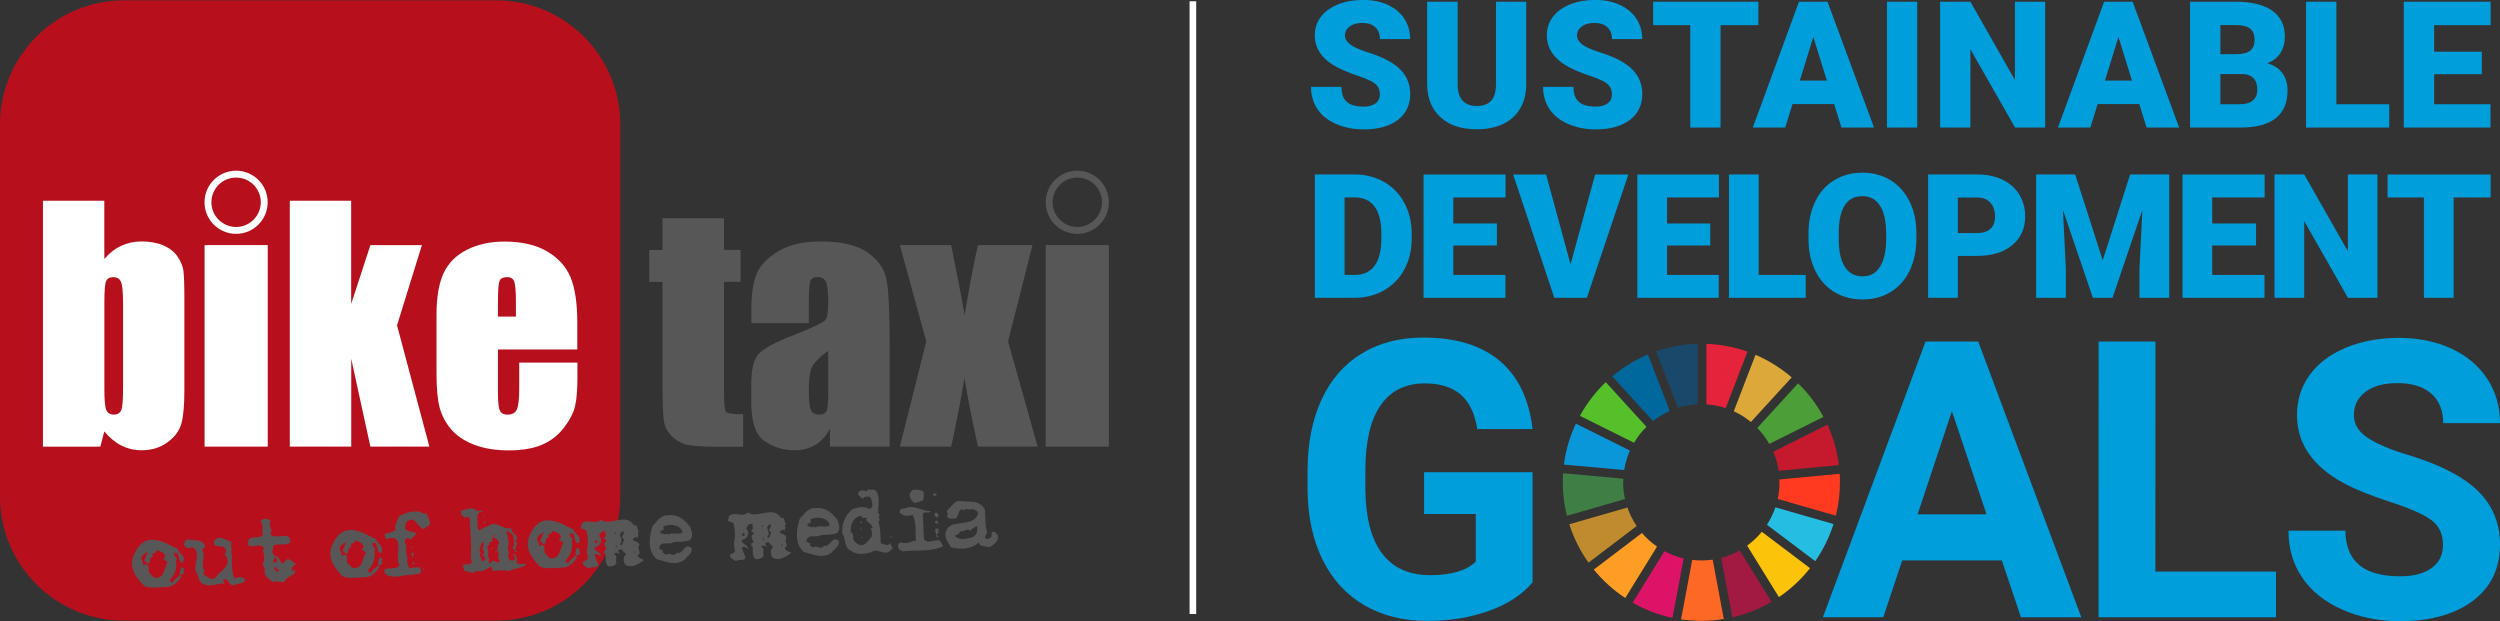 <?xml version="1.0" encoding="UTF-8"?><svg id="Ebene_2" xmlns="http://www.w3.org/2000/svg" viewBox="0 0 378.45 94.02"><rect x="0" y="0" width="378.45" height="94.02" fill="#333333" stroke="none"/><defs><style>.cls-1{fill:#fff;}.cls-2{fill:#56c02b;}.cls-3{fill:#0a97d9;}.cls-4{fill:#575757;}.cls-5{fill:#4c9f38;}.cls-6{fill:#a21942;}.cls-7{fill:none;stroke:#fff;stroke-miterlimit:10;}.cls-8{fill:#26bde2;}.cls-9{fill:#ff3a21;}.cls-10{fill:#3f7e44;}.cls-11{fill:#dd1367;}.cls-12{fill:#b80f1d;}.cls-13{fill:#bf8b2e;}.cls-14{fill:#009edb;}.cls-15{fill:#dda83a;}.cls-16{fill:#fcc30b;}.cls-17{fill:#00689d;}.cls-18{fill:#c5192d;}.cls-19{fill:#19486a;}.cls-20{fill:#fd6925;}.cls-21{fill:#fd9d24;}.cls-22{fill:#e5243b;}</style></defs><g id="Ebene_1-2"><path class="cls-14" d="m232,88.15c-1.55,1.85-3.74,3.29-6.57,4.31-2.83,1.02-5.96,1.53-9.4,1.53-3.61,0-6.78-.79-9.5-2.37-2.72-1.58-4.82-3.87-6.31-6.87-1.48-3-2.24-6.52-2.28-10.58v-2.84c0-4.17.7-7.77,2.11-10.82,1.4-3.05,3.43-5.38,6.08-6.99,2.65-1.61,5.75-2.42,9.3-2.42,4.95,0,8.82,1.18,11.61,3.54,2.79,2.36,4.44,5.8,4.96,10.31h-8.37c-.38-2.39-1.23-4.14-2.54-5.25-1.31-1.11-3.11-1.66-5.4-1.66-2.92,0-5.15,1.1-6.68,3.29-1.53,2.2-2.3,5.46-2.32,9.8v2.67c0,4.38.83,7.68,2.49,9.92,1.66,2.24,4.1,3.35,7.31,3.35,3.23,0,5.53-.69,6.91-2.06v-7.2s-7.82,0-7.82,0v-6.33s16.42,0,16.42,0v16.65Z"/><path class="cls-14" d="m303.04,84.83h-15.08s-2.87,8.6-2.87,8.6h-9.14s15.54-41.73,15.54-41.73h7.97s15.61,41.74,15.61,41.74h-9.14s-2.89-8.6-2.89-8.6Zm-12.75-6.97h10.43s-5.24-15.62-5.24-15.62l-5.19,15.62Z"/><polygon class="cls-14" points="326.28 86.53 344.54 86.53 344.54 93.44 317.68 93.44 317.69 51.7 326.29 51.7 326.28 86.53"/><path class="cls-14" d="m369.82,82.5c0-1.62-.57-2.87-1.72-3.74-1.15-.87-3.21-1.79-6.19-2.75-2.98-.96-5.34-1.92-7.08-2.85-4.74-2.56-7.11-6.01-7.11-10.35,0-2.26.64-4.27,1.91-6.03,1.27-1.77,3.1-3.15,5.48-4.14,2.38-.99,5.05-1.49,8.01-1.49,2.98,0,5.64.54,7.97,1.62,2.33,1.08,4.14,2.61,5.43,4.57,1.29,1.97,1.93,4.2,1.93,6.71h-8.6c0-1.91-.6-3.4-1.8-4.46s-2.9-1.59-5.07-1.59-3.74.44-4.9,1.33c-1.17.89-1.75,2.06-1.75,3.51,0,1.36.68,2.49,2.05,3.41,1.37.92,3.38,1.78,6.03,2.58,4.89,1.47,8.45,3.3,10.69,5.48,2.23,2.18,3.35,4.89,3.35,8.14,0,3.61-1.37,6.45-4.1,8.5-2.73,2.05-6.41,3.08-11.04,3.08-3.21,0-6.13-.59-8.77-1.76-2.64-1.18-4.65-2.79-6.03-4.83-1.39-2.04-2.08-4.42-2.08-7.11h8.63c0,4.61,2.75,6.91,8.25,6.91,2.05,0,3.64-.42,4.79-1.25,1.15-.83,1.72-1.99,1.72-3.48"/><path class="cls-2" d="m247.36,67.03c.52-.89,1.15-1.7,1.88-2.42l-6.16-6.76c-1.55,1.48-2.87,3.2-3.91,5.1l8.2,4.08Z"/><path class="cls-15" d="m262.47,62.26c.93.43,1.8.97,2.58,1.62l6.18-6.75c-1.63-1.4-3.47-2.56-5.48-3.42l-3.29,8.55Z"/><path class="cls-18" d="m276.63,64.29l-8.19,4.09c.39.91.67,1.88.82,2.89l9.12-.86c-.27-2.16-.87-4.21-1.74-6.12"/><path class="cls-5" d="m267.84,67.19l8.19-4.08c-1.01-1.89-2.31-3.6-3.83-5.08l-6.18,6.75c.7.72,1.32,1.54,1.82,2.42"/><path class="cls-10" d="m245.73,73.01c0-.18,0-.37.01-.55l-9.12-.82c-.03.45-.05.91-.05,1.37,0,1.75.22,3.45.62,5.07l8.8-2.53c-.18-.82-.28-1.67-.28-2.55"/><path class="cls-16" d="m266.7,80.51c-.65.79-1.4,1.49-2.22,2.09l4.81,7.79c1.79-1.21,3.38-2.69,4.71-4.38l-7.3-5.51Z"/><path class="cls-9" d="m269.38,73.01c0,.86-.09,1.71-.27,2.52l8.8,2.53c.4-1.62.62-3.31.62-5.05,0-.43-.01-.86-.04-1.29l-9.12.86c0,.14,0,.28,0,.43"/><path class="cls-21" d="m248.56,80.68l-7.29,5.54c1.36,1.67,2.96,3.12,4.76,4.31l4.81-7.79c-.85-.59-1.62-1.28-2.28-2.06"/><path class="cls-3" d="m245.87,71.15c.16-1.03.46-2.01.87-2.94l-8.19-4.08c-.9,1.93-1.53,4.01-1.81,6.2l9.12.82Z"/><path class="cls-6" d="m268.17,91.1l-4.81-7.78c-.87.49-1.81.88-2.81,1.14l1.7,9c2.11-.49,4.1-1.29,5.92-2.36"/><path class="cls-8" d="m268.76,76.8c-.32.94-.75,1.82-1.28,2.64l7.31,5.51c1.19-1.71,2.12-3.6,2.77-5.62l-8.8-2.53Z"/><path class="cls-20" d="m259.26,84.72c-.56.08-1.13.12-1.71.12-.47,0-.93-.03-1.38-.08l-1.69,9c1,.15,2.03.22,3.07.22,1.16,0,2.29-.1,3.4-.28l-1.69-9Z"/><path class="cls-22" d="m258.31,61.21c1.02.07,2,.26,2.93.57l3.29-8.55c-1.96-.69-4.04-1.1-6.21-1.18v9.16Z"/><path class="cls-11" d="m254.87,84.54c-1.03-.24-2-.61-2.9-1.1l-4.82,7.79c1.85,1.06,3.88,1.85,6.03,2.3l1.69-9Z"/><path class="cls-19" d="m254,61.73c.95-.3,1.95-.48,2.99-.53v-9.16c-2.2.06-4.32.46-6.3,1.15l3.31,8.54Z"/><path class="cls-13" d="m247.76,79.63c-.58-.86-1.06-1.8-1.4-2.8l-8.8,2.53c.67,2.1,1.65,4.05,2.91,5.81l7.29-5.54Z"/><path class="cls-17" d="m250.23,63.74c.77-.61,1.62-1.13,2.54-1.53l-3.31-8.54c-1.97.83-3.79,1.95-5.4,3.3l6.17,6.76Z"/><path class="cls-14" d="m208.88,14.25c0-.67-.24-1.19-.71-1.57-.48-.38-1.31-.76-2.51-1.17-1.2-.4-2.17-.79-2.93-1.17-2.47-1.21-3.7-2.88-3.7-5,0-1.06.31-1.99.92-2.79.61-.81,1.48-1.43,2.61-1.89,1.13-.45,2.39-.67,3.8-.67s2.6.24,3.68.73c1.09.49,1.93,1.18,2.53,2.09.6.9.9,1.94.9,3.1h-4.58c0-.78-.24-1.38-.71-1.8-.48-.43-1.12-.64-1.93-.64s-1.47.18-1.94.54c-.47.36-.71.82-.71,1.38,0,.49.26.93.78,1.33.52.4,1.44.81,2.76,1.23s2.4.88,3.25,1.37c2.06,1.19,3.09,2.82,3.09,4.91,0,1.67-.63,2.97-1.88,3.93-1.26.95-2.98,1.43-5.17,1.43-1.54,0-2.94-.28-4.19-.83-1.25-.55-2.19-1.31-2.83-2.28-.63-.96-.95-2.07-.95-3.33h4.61c0,1.02.26,1.77.79,2.26.53.48,1.38.73,2.57.73.76,0,1.36-.16,1.8-.49.44-.33.66-.79.66-1.38"/><path class="cls-14" d="m231.04.26v12.47c0,1.41-.3,2.64-.9,3.67-.6,1.03-1.46,1.82-2.59,2.36-1.12.54-2.46.81-3.99.81-2.32,0-4.15-.6-5.48-1.81-1.33-1.2-2.01-2.85-2.04-4.95V.26h4.62v12.65c.05,2.08,1.02,3.13,2.91,3.13.95,0,1.67-.26,2.16-.79.49-.52.73-1.37.73-2.55V.26h4.59Z"/><path class="cls-14" d="m244.01,14.25c0-.67-.24-1.19-.71-1.57-.48-.38-1.31-.76-2.51-1.17-1.2-.4-2.17-.79-2.93-1.17-2.47-1.21-3.7-2.88-3.7-5,0-1.06.31-1.99.92-2.79.61-.81,1.48-1.43,2.61-1.89,1.13-.45,2.39-.67,3.8-.67s2.6.24,3.68.73c1.09.49,1.93,1.18,2.53,2.09.6.9.9,1.94.9,3.1h-4.58c0-.78-.24-1.38-.71-1.8-.48-.43-1.12-.64-1.93-.64s-1.47.18-1.94.54c-.48.36-.71.82-.71,1.38,0,.49.26.93.78,1.33.52.4,1.44.81,2.76,1.23s2.4.88,3.25,1.37c2.06,1.19,3.09,2.82,3.09,4.91,0,1.67-.63,2.97-1.88,3.93-1.26.95-2.98,1.43-5.17,1.43-1.54,0-2.94-.28-4.19-.83-1.25-.55-2.19-1.31-2.83-2.28-.63-.96-.95-2.07-.95-3.33h4.61c0,1.02.26,1.77.79,2.26.53.48,1.38.73,2.57.73.76,0,1.36-.16,1.8-.49.44-.33.66-.79.66-1.38"/><polygon class="cls-14" points="266.18 3.81 260.46 3.81 260.46 19.31 255.87 19.31 255.87 3.81 250.25 3.81 250.25 .26 266.18 .26 266.18 3.81"/><path class="cls-14" d="m277.64,15.75h-6.29l-1.1,3.56h-4.91l6.99-19.05h4.32l7.04,19.05h-4.93l-1.11-3.56Zm-5.19-3.55h4.1l-2.05-6.61-2.04,6.61Z"/><rect class="cls-14" x="285.65" y=".26" width="4.58" height="19.05"/><polygon class="cls-14" points="309.6 19.31 305.04 19.31 298.28 7.46 298.28 19.31 293.69 19.31 293.69 .26 298.28 .26 305.02 12.12 305.02 .26 309.6 .26 309.6 19.31"/><path class="cls-14" d="m323.83,15.75h-6.29l-1.1,3.56h-4.91l6.99-19.05h4.32l7.04,19.05h-4.93l-1.11-3.56Zm-5.19-3.55h4.1l-2.05-6.61-2.04,6.61Z"/><path class="cls-14" d="m331.53,19.31V.26h6.84c2.45,0,4.32.45,5.59,1.35,1.28.9,1.92,2.2,1.92,3.91,0,.99-.23,1.83-.68,2.52-.45.7-1.12,1.21-2,1.54.99.26,1.76.75,2.29,1.47.53.71.8,1.59.8,2.62,0,1.87-.59,3.27-1.77,4.21-1.18.94-2.93,1.42-5.25,1.43h-7.73Zm4.59-11.11h2.39c1,0,1.72-.19,2.15-.55.43-.36.64-.89.64-1.59,0-.8-.23-1.38-.69-1.74-.46-.35-1.21-.53-2.24-.53h-2.25v4.41Zm0,3.01v4.57h3.01c.83,0,1.46-.19,1.91-.57.44-.38.67-.91.67-1.6,0-1.59-.79-2.39-2.37-2.4h-3.22Z"/><polygon class="cls-14" points="353.68 15.78 361.68 15.78 361.68 19.31 349.09 19.31 349.09 .26 353.68 .26 353.68 15.78"/><polygon class="cls-14" points="375.7 11.23 368.48 11.23 368.48 15.78 377.01 15.78 377.01 19.31 363.88 19.31 363.88 .26 377.03 .26 377.03 3.81 368.48 3.81 368.48 7.83 375.7 7.83 375.7 11.23"/><path class="cls-14" d="m199.04,45.08v-18.67h6.01c1.65,0,3.13.37,4.45,1.12,1.32.75,2.34,1.8,3.08,3.17.74,1.36,1.11,2.89,1.12,4.58v.86c0,1.71-.36,3.24-1.08,4.6-.72,1.35-1.74,2.41-3.05,3.18-1.31.76-2.78,1.15-4.39,1.16h-6.14Zm4.5-15.19v11.73h1.56c1.29,0,2.28-.46,2.97-1.38.69-.92,1.04-2.28,1.04-4.1v-.81c0-1.8-.35-3.16-1.04-4.08-.69-.92-1.7-1.37-3.03-1.37h-1.51Z"/><polygon class="cls-14" points="226.6 37.16 220 37.16 220 41.62 227.89 41.62 227.89 45.08 215.5 45.08 215.5 26.42 227.91 26.42 227.91 29.89 220 29.89 220 33.83 226.6 33.83 226.6 37.16"/><polygon class="cls-14" points="237.75 40.01 241.47 26.42 246.5 26.42 240.22 45.08 235.29 45.08 229.06 26.42 234.05 26.42 237.75 40.01"/><polygon class="cls-14" points="258.9 37.16 252.36 37.16 252.36 41.62 260.18 41.62 260.18 45.08 247.86 45.08 247.86 26.42 260.21 26.42 260.21 29.89 252.36 29.89 252.36 33.83 258.9 33.83 258.9 37.16"/><polygon class="cls-14" points="266.23 41.62 273.35 41.62 273.35 45.08 261.73 45.08 261.73 26.41 266.23 26.41 266.23 41.62"/><path class="cls-14" d="m290.1,36.13c0,1.82-.34,3.43-1.01,4.83-.68,1.4-1.64,2.48-2.88,3.24-1.24.76-2.66,1.13-4.25,1.13s-3-.36-4.23-1.1c-1.23-.73-2.19-1.78-2.88-3.14s-1.05-2.92-1.08-4.68v-1.05c0-1.83.33-3.44,1.01-4.84.67-1.4,1.63-2.48,2.88-3.24,1.25-.76,2.68-1.14,4.28-1.14s2.99.38,4.23,1.13c1.24.75,2.2,1.82,2.89,3.21.69,1.39,1.04,2.98,1.04,4.78v.86Zm-4.58-.78c0-1.85-.31-3.26-.93-4.22-.62-.96-1.51-1.44-2.66-1.44-2.26,0-3.45,1.69-3.58,5.08v1.37c-.01,1.83.29,3.24.9,4.22.61.98,1.51,1.47,2.71,1.47s2.01-.48,2.63-1.45c.61-.97.93-2.35.94-4.17v-.86Z"/><path class="cls-14" d="m296.38,38.75v6.33h-4.5v-18.67h7.45c1.43,0,2.69.26,3.79.79,1.1.52,1.95,1.27,2.55,2.24.6.97.9,2.07.9,3.3,0,1.82-.65,3.28-1.96,4.37-1.3,1.09-3.09,1.63-5.37,1.63h-2.87Zm0-3.47h2.95c.87,0,1.54-.22,1.99-.65.46-.44.69-1.05.69-1.85,0-.87-.24-1.57-.71-2.09-.47-.52-1.11-.79-1.92-.79h-3v5.38Z"/><polygon class="cls-14" points="314.14 26.41 318.31 39.4 322.46 26.41 328.38 26.41 328.38 45.08 323.87 45.08 323.87 40.72 324.31 31.8 319.79 45.08 316.82 45.08 312.29 31.79 312.73 40.72 312.73 45.08 308.23 45.08 308.23 26.41 314.14 26.41"/><polygon class="cls-14" points="341.52 37.16 334.89 37.16 334.89 41.62 342.8 41.62 342.8 45.08 330.39 45.08 330.39 26.42 342.82 26.42 342.82 29.89 334.89 29.89 334.89 33.83 341.52 33.83 341.52 37.16"/><polygon class="cls-14" points="359.9 45.08 355.43 45.08 348.81 33.47 348.81 45.08 344.31 45.08 344.31 26.41 348.81 26.41 355.42 38.03 355.42 26.41 359.9 26.41 359.9 45.08"/><polygon class="cls-14" points="377.03 29.89 371.43 29.89 371.43 45.08 366.93 45.08 366.93 29.89 361.43 29.89 361.43 26.42 377.03 26.42 377.03 29.89"/><path class="cls-12" d="m18.78.05h56.34c10.37,0,18.78,8.42,18.78,18.78v56.34c0,10.37-8.42,18.78-18.78,18.78H18.78c-10.37,0-18.78-8.42-18.78-18.78V18.83C0,8.47,8.42.05,18.78.05Z"/><path class="cls-1" d="m30.96,30.62c0-2.64,2.14-4.78,4.78-4.78h0c2.64,0,4.78,2.14,4.78,4.78h0c0,2.64-2.14,4.78-4.78,4.78h0c-2.64,0-4.78-2.14-4.78-4.78h0Zm1.04,0c0,2.06,1.67,3.73,3.74,3.74h0c2.06,0,3.73-1.68,3.74-3.74h0c0-2.07-1.67-3.74-3.74-3.74h0c-2.06,0-3.73,1.67-3.74,3.74h0Z"/><path class="cls-1" d="m15.79,30.39v8.81c.77-.89,1.62-1.56,2.56-1.99.94-.44,1.97-.66,3.07-.66,1.27,0,2.38.2,3.31.6.93.4,1.65.96,2.14,1.68.49.72.79,1.43.89,2.11s.15,2.16.15,4.41v13.75c0,2.24-.15,3.91-.45,5-.3,1.1-1,2.05-2.1,2.85-1.1.81-2.41,1.21-3.93,1.21-1.09,0-2.1-.24-3.05-.71-.94-.48-1.8-1.19-2.59-2.14l-.6,2.31H6.5V30.39h9.29Zm2.83,15.38c0-1.58-.1-2.61-.3-3.09-.2-.48-.59-.72-1.17-.72s-.94.21-1.1.63c-.17.42-.25,1.48-.25,3.18v13.15c0,1.64.1,2.69.29,3.15.19.46.57.69,1.14.69s.96-.24,1.14-.71c.18-.48.26-1.62.26-3.43v-12.85Z"/><path class="cls-1" d="m40.53,37.1v30.51h-9.56v-30.51h9.56Z"/><path class="cls-1" d="m63.87,37.1l-3.77,12.15,4.9,18.36h-8.93l-2.9-13.3v13.3h-9.3V30.39h9.29v15.63s2.91-8.91,2.91-8.91h7.81Z"/><path class="cls-1" d="m87.41,52.9h-12.03v6.6c0,1.38.1,2.27.3,2.67.2.4.58.6,1.15.6.7,0,1.18-.26,1.41-.79.24-.53.36-1.55.36-3.07v-4.02h8.81v2.25c0,1.89-.12,3.33-.36,4.35-.24,1.01-.79,2.09-1.67,3.24-.87,1.15-1.98,2.01-3.32,2.59-1.34.57-3.02.86-5.05.86s-3.69-.28-5.2-.85c-1.5-.57-2.67-1.35-3.51-2.33-.84-.99-1.41-2.08-1.74-3.27-.32-1.19-.48-2.92-.48-5.18v-8.9c0-2.67.36-4.77,1.08-6.31.72-1.54,1.9-2.72,3.54-3.54,1.64-.82,3.53-1.23,5.66-1.23,2.6,0,4.75.49,6.45,1.48,1.69.99,2.88,2.3,3.56,3.93s1.02,3.93,1.02,6.89v4.05Zm-9.31-4.97v-2.23c0-1.58-.09-2.6-.25-3.06-.17-.46-.51-.69-1.04-.69-.64,0-1.04.19-1.2.59-.15.39-.23,1.44-.23,3.16v2.23h2.71Z"/><path class="cls-4" d="m158.3,30.62c0-2.64,2.14-4.78,4.78-4.78h0c2.64,0,4.78,2.14,4.78,4.78h0c0,2.64-2.14,4.78-4.78,4.78h0c-2.64,0-4.78-2.14-4.78-4.78h0Zm1.04,0c0,2.06,1.67,3.73,3.74,3.74h0c2.06,0,3.73-1.68,3.74-3.74h0c0-2.07-1.67-3.74-3.74-3.74h0c-2.06,0-3.73,1.67-3.74,3.74h0Z"/><path class="cls-4" d="m109.6,33.03v4.81h2.51v4.83h-2.51v16.33c0,2.01.1,3.13.31,3.36.21.23,1.07.35,2.59.35v4.92h-3.75c-2.12,0-3.63-.09-4.53-.26-.9-.18-1.7-.58-2.39-1.22-.69-.64-1.12-1.36-1.29-2.19s-.25-2.75-.25-5.78v-15.5h-2v-4.83h2v-4.81h9.31Z"/><path class="cls-4" d="m122.45,48.92h-8.71v-2.05c0-2.36.27-4.18.82-5.46.54-1.28,1.64-2.41,3.28-3.39,1.64-.98,3.77-1.47,6.39-1.47,3.14,0,5.51.56,7.1,1.67,1.6,1.11,2.55,2.48,2.87,4.09.32,1.62.48,4.95.48,9.99v15.31h-9.04v-2.72c-.57,1.09-1.3,1.91-2.2,2.45-.9.55-1.97.82-3.21.82-1.62,0-3.12-.46-4.47-1.37-1.36-.91-2.04-2.91-2.04-5.99v-2.51c0-2.28.36-3.84,1.08-4.67.72-.83,2.51-1.8,5.36-2.9,3.05-1.2,4.68-2,4.9-2.41.21-.41.32-1.26.32-2.53,0-1.6-.12-2.63-.35-3.12-.24-.48-.63-.72-1.19-.72-.63,0-1.02.2-1.17.61s-.23,1.46-.23,3.16v3.2Zm2.94,4.18c-1.49,1.09-2.35,2-2.59,2.74-.24.74-.36,1.79-.36,3.17,0,1.58.1,2.6.31,3.06.21.46.62.69,1.23.69s.96-.18,1.14-.54c.18-.36.26-1.31.26-2.84v-6.28Z"/><path class="cls-4" d="m156.3,37.1l-3.7,14.58,4.48,15.93h-9.03c-.9-4.02-1.58-7.49-2.04-10.39-.62,3.63-1.29,7.09-2.02,10.39h-7.77l4-15.93-4-14.58h7.77c1.25,6.24,1.92,9.78,2.02,10.62.9-5.21,1.58-8.75,2.04-10.62h8.25Z"/><path class="cls-4" d="m167.86,37.1v30.51h-9.56v-30.51h9.56Z"/><path class="cls-4" d="m27.9,86.77l-.63.35.17.16c-.19.34-.44.66-.76.95-.37.33-.75.53-1.13.6-.15,0-.32.02-.53.03-.15,0-.39.02-.72.04-.34.02-.59.03-.76.04-.74.04-1.32-.05-1.74-.25-.57-.61-.98-1.13-1.24-1.55-.36-.58-.55-1.14-.58-1.68-.02-.35.03-.71.15-1.07.43-1.27,1.09-2.12,1.99-2.53.27-.09.55-.13.83-.15.6-.03,1.28.12,2.03.45.64.31,1.28.62,1.92.94.03.18.19.42.48.72.29.3.44.56.45.77,0,.18-.05.38-.18.59-.23.01-.39-.12-.48-.39-.05-.25-.11-.5-.18-.76-.06-.26-.19-.38-.36-.37-.1,0-.21.04-.35.11.06.14.13.28.2.43.08.17.19.29.32.36-.12.13-.17.24-.15.34.02.11.03.22.04.34.03.66-.11,1.26-.42,1.8l-.6.84s.08.08.19.2c.08.08.15.13.23.12.02,0,.05,0,.08-.02.09-.26.25-.46.48-.62.28-.17.48-.37.6-.58-.03-.15-.03-.32.01-.54.05-.25.13-.46.25-.62.02.02.09.08.23.18.08.07.13.14.13.21,0,.02,0,.05,0,.09l-.15.17c.14.12.19.23.17.32Zm-2.53-1.69l-.67-.45.31-.34c.02-.27-.14-.5-.47-.7-.18-.1-.47-.22-.89-.36.04.07.05.13.06.18,0,.13-.1.22-.32.29-.22.06-.34.13-.34.2l.16.17s-.08.09-.17.22c-.07.09-.14.14-.21.15-.02,0-.05,0-.09,0,.03.17.01.34-.06.5-.07.16-.15.32-.22.47l-.67-.62c.14-.11.28-.39.43-.85.12-.37.33-.59.62-.66-.04.03-.28.17-.72.4-.31.16-.54.38-.69.64-.03.07-.04.15-.04.22,0,.1.05.24.15.41.09.17.14.31.15.41,0,.08,0,.16-.04.25l.48-.18c.24.04.36.21.38.49,0,.06,0,.16-.01.28-.01.12-.01.2-.01.24,0,.05.01.08.03.11.06.15.18.31.38.49.16.15.32.29.48.43.09,0,.17,0,.26,0,.41-.02.73-.18.94-.48.12-.17.25-.48.39-.94.14-.46.28-.78.41-.95Zm-3.52,1.17l-.18-.16h-.16s.34.16.34.16Z"/><path class="cls-4" d="m37.11,87.68c-.03.24-.15.41-.38.53-.13.06-.37.13-.71.19-.35.07-.6.14-.74.22-.22,0-.44-.17-.65-.49-.21-.32-.39-.48-.54-.47-.11,0-.23.07-.38.19.12.04.18.21.2.5-.08-.01-.18-.02-.28-.01-.17,0-.45.05-.84.13-.39.08-.7.13-.91.14-.32.02-.6-.02-.84-.12-.33-.07-.58-.24-.76-.51-.1-.15-.21-.42-.33-.82-.12-.37-.25-.63-.37-.8-.04-.26-.02-.67.09-1.21.11-.59.16-1,.15-1.22-.03-.53-.28-.9-.75-1.11-.12.1-.26.16-.41.17-.17,0-.33-.05-.49-.17-.16-.12-.26-.27-.32-.45.05-.14.11-.28.17-.42.06-.14.17-.23.31-.29.55.05,1.11.11,1.66.16.63.12,1,.47,1.11,1.07-.03-.01-.06-.02-.09-.02-.07,0-.15.05-.22.14-.11.14-.17.22-.18.24.14.22.22.48.23.78,0,.02-.04.42-.13,1.22-.04.49.04.89.25,1.2-.13.05-.18.23-.17.52.08.03.31.16.68.4.27.18.51.27.73.26.11,0,.21-.03.32-.08.14-.21.39-.49.77-.84.41-.38.69-.65.82-.83.25-.33.37-.65.35-.96-.02-.32-.16-.65-.44-1,.14-.21.21-.38.21-.51,0-.12-.09-.29-.26-.5-.1-.13-.28-.21-.57-.22-.4-.02-.62-.03-.66-.04-.22-.06-.34-.22-.35-.47,0-.06,0-.14.01-.22.21-.35.47-.53.79-.55.22-.01.55.08.99.28.44.2.75.3.94.31-.13.16-.16.43-.1.81.06.38.06.62,0,.72.06.28.1.97.1,2.08,0,.86.15,1.52.44,1.97.19-.12.41-.19.67-.2.38-.02.67.08.87.3Zm-5.36-5.5l-.16.18v-.17s.16,0,.16,0Z"/><path class="cls-4" d="m44.78,85.34c-.03.06-.15.19-.37.39-.17.16-.25.32-.25.46,0,.04.01.08.03.12l.17.15c.12-.13.23-.19.31-.17.01.06.02.11.02.17.01.24-.21.48-.66.71-.51.26-.8.52-.87.77-.16.16-.38.22-.64.16-.43-.08-.64-.11-.65-.11-.16,0-.31.06-.44.17-.35-.18-.65-.41-.89-.66-.31-.32-.47-.62-.48-.91,0-.09,0-.17.02-.26,0-.06,0-.11,0-.16-.01-.28-.13-.48-.36-.61.2-.42.29-.84.27-1.28-.01-.31-.09-.62-.22-.94.11-.05.16-.21.15-.48-.18-.21-.48-.31-.91-.28-.11,0-.26.02-.46.05-.2.03-.35.05-.44.05-.37.02-.55-.11-.57-.39,0-.15.02-.34.09-.58.17-.23.47-.35.9-.37.04,0,.11,0,.21,0,.1,0,.17,0,.21-.01.42-.02.71-.14.88-.36-.12-.2-.15-.56-.09-1.06.05-.43-.06-.75-.34-.96.23-.27.49-.41.77-.43.29-.01.56.1.81.35-.13.2-.17.44-.1.73.13.46.19.69.19.7,0,.18-.04.34-.16.48.21.32.59.46,1.15.43.1,0,.24-.02.42-.04.18-.02.32-.03.41-.04.34-.02.59.03.75.13.21.14.32.41.34.79-.17.22-.49.34-.98.36-.11,0-.26,0-.46,0-.2,0-.35,0-.45,0-.54.03-.8.22-.79.58,0,.08.02.17.04.27-.1.09-.15.18-.15.27,0,.08.06.19.18.33.11.14.17.25.17.32.06,0,.12,0,.17,0,.24-.01.46.18.65.56.19.39.34.58.43.57.13,0,.3-.19.51-.56.1-.05.2-.08.3-.09.17,0,.36.09.59.29.25.22.45.34.58.36Zm-2.87-.18l-.03-.63c-.1-.12-.17-.17-.22-.17-.04,0-.09.08-.15.24-.06.16-.14.25-.25.27.09.07.18.14.27.21.09.07.17.11.25.1.04,0,.08-.01.12-.03Zm.38,1.25l-.66-.6c-.08.08-.11.15-.11.22,0,.06.06.15.15.27.1.11.15.21.15.29l.46-.18Zm.46-.34h-.16s0,.17,0,.17l.15-.17Z"/><path class="cls-4" d="m57.92,85.3l-.63.35.17.16c-.19.34-.44.66-.76.95-.37.33-.75.53-1.13.6-.15,0-.32.02-.53.03-.15,0-.39.02-.72.04-.34.02-.59.03-.76.04-.74.04-1.32-.05-1.74-.26-.57-.61-.98-1.13-1.24-1.55-.36-.58-.55-1.14-.58-1.68-.02-.35.04-.71.15-1.07.42-1.27,1.09-2.12,1.99-2.53.27-.08.55-.13.83-.15.6-.03,1.27.12,2.03.45.64.31,1.28.62,1.92.94.03.18.19.42.49.72.29.3.44.56.45.77,0,.18-.05.38-.18.59-.23.01-.39-.12-.48-.39-.05-.25-.11-.5-.18-.76-.07-.26-.19-.38-.37-.37-.1,0-.21.04-.35.11.06.14.13.29.2.43.08.17.19.29.32.36-.12.13-.17.24-.15.34.02.1.04.22.04.34.03.66-.11,1.26-.42,1.8l-.6.84s.08.08.19.2c.08.09.15.13.23.12.02,0,.05,0,.08-.02.09-.26.25-.46.48-.62.27-.18.48-.37.6-.58-.03-.14-.03-.32.01-.54.05-.25.13-.46.25-.62.02.02.09.08.23.18.08.07.13.14.13.21,0,.02,0,.05,0,.09l-.15.17c.13.12.19.23.17.32Zm-2.53-1.69l-.67-.45.31-.34c.02-.27-.14-.5-.47-.7-.17-.1-.47-.22-.89-.36.04.07.06.13.06.18,0,.13-.1.22-.32.29-.22.06-.33.13-.34.2l.16.17s-.08.09-.17.22c-.07.09-.14.14-.21.15-.02,0-.05,0-.08,0,.03.17.01.34-.06.5-.07.16-.15.32-.22.47l-.67-.62c.14-.11.28-.39.43-.85.12-.37.33-.59.62-.66-.04.03-.28.17-.72.4-.31.16-.54.37-.69.64-.03.07-.04.15-.04.22,0,.11.05.24.15.41.09.17.14.31.15.41,0,.08,0,.16-.04.25l.48-.18c.24.05.36.21.38.49,0,.06,0,.16-.01.28-.01.12-.01.2-.01.24,0,.05.01.08.03.11.06.15.18.31.38.49.16.15.32.29.48.43.09,0,.17,0,.26,0,.41-.02.72-.18.94-.48.12-.17.25-.48.39-.94.14-.46.28-.78.42-.95Zm-3.52,1.17l-.18-.16h-.16s.34.16.34.16Z"/><path class="cls-4" d="m64.55,77.73c.1.22.2.44.31.67.14.3.21.55.22.73.02.34-.18.56-.59.65l-.3.33c-.32-.07-.66-.35-1.01-.83-.32-.44-.62-.65-.88-.63-.15,0-.33.07-.53.18-.35.19-.49.62-.41,1.27.19.16.45.28.78.36l.81.19c0,.21-.09.38-.27.52-.25.2-.4.35-.46.46-.07.01-.16-.01-.27-.08-.1-.06-.19-.09-.25-.09-.04,0-.08.02-.12.04-.21.1-.3.27-.29.53,0,.18.07.32.18.42.07,1.48.08,1.81.02,1,.03.39.11.74.23,1.05-.07.12-.11.27-.1.44,0,.14.05.32.14.55.11.32.18.51.2.56.2-.1.67-.17,1.4-.2.23.13.35.33.36.6,0,.05,0,.1,0,.15-.11.2-.34.31-.68.33-.03,0-.08,0-.14,0-.06,0-.11,0-.14,0-.28.01-.47.08-.59.2l-.17-.15c-.13.01-.47.07-1.01.17-.45.08-.81.12-1.09.14-.8.04-1.37-.16-1.7-.59l-.02-.46c.17-.11.41-.18.74-.19.07,0,.18,0,.33-.02.15,0,.26-.01.32-.01.51-.03.82-.21.92-.54-.15-.16-.24-.44-.26-.84-.01-.21,0-.55.04-1.02.03-.47.04-.82.03-1.04-.02-.51-.16-.84-.4-1-.3-.21-.8-.19-1.48.07l-.2-.78c.3-.1.6-.19.9-.28.35-.11.62-.26.79-.44-.05-.1-.07-.2-.08-.31-.01-.22.07-.52.25-.89.21-.46.33-.75.36-.87.95-.41,1.64-.63,2.08-.65.2-.01.39,0,.56.06.06-.06.13-.09.2-.1.1,0,.26.06.49.19.23.13.42.19.56.19.06,0,.12-.01.18-.03Zm-2.11,5.14l-.31.02c.12-.14.23-.19.31-.17v.16Zm.2.94c.01.07,0,.16-.06.27-.05.1-.08.19-.07.25,0,.04,0,.08,0,.12h-.16c.07-.07.1-.14.1-.2,0-.04-.03-.1-.08-.19-.05-.09-.08-.16-.08-.23,0-.05,0-.1.03-.16.08-.03.19.02.32.14Zm.08,1.72c-.13-.12-.24-.17-.32-.14l.13-.47.19.61Zm1.45.72l-.17-.15.15-.17.02.32Z"/><path class="cls-4" d="m79.64,85.38c-.19.29-.59.49-1.2.62-.73.15-1.21.3-1.43.46-.22-.07-.49-.11-.81-.12-.2,0-.49,0-.86.03-.41.03-.7.04-.86.04.02.06.02-.05,0-.35,0-.13-.07-.22-.19-.27-.25.15-.5.29-.74.43-.32.16-.59.25-.83.26-.21.01-.41-.03-.6-.12-.14.22-.31.33-.52.34-.12,0-.32-.04-.6-.13-.28-.09-.48-.13-.62-.13-.1-.07-.17-.2-.2-.39-.03-.19-.09-.32-.15-.39.13-.14.34-.22.63-.24.14,0,.24,0,.31.03.12-.02.23-.08.32-.19.09-.1.14-.21.13-.33,0-.11-.06-.21-.17-.28.05-.64.07-1.33.06-2.08,0-.49-.04-1.17-.1-2.03-.06-.95-.09-1.63-.1-2.04-.02,0-.08-.07-.19-.2-.08-.08-.15-.11-.21-.11-.03,0-.06,0-.08.02-.04.09-.09.14-.16.14-.06,0-.14-.03-.24-.1-.15-.11-.23-.16-.24-.17-.11-.05-.17-.17-.19-.35,0-.15,0-.29,0-.43.06-.02.3-.08.71-.19.29-.09.52-.14.71-.15.39-.02.71.11.96.39.06,0,.17-.01.33-.03.15-.02.26-.02.33-.02.12.02.22.07.29.16-.47-.03-.76.18-.86.65-.02.16-.02.59.01,1.28.02.32.02.49.03.52.05.19.16.33.34.41.18-.23.43-.39.77-.5.37-.11.62-.24.76-.37.19-.07.38-.11.55-.12.28-.01.66.1,1.15.33.48.23.87.34,1.16.33.11,0,.21-.02.33-.05-.01.24.13.51.43.79.3.29.45.5.46.65,0,.17-.1.37-.31.59.14.11.25.16.35.14-.01.08-.06.24-.15.48-.08.21-.11.37-.11.48,0,.19.12.34.33.45-.3.01-.48-.03-.53-.13l.18-.15-.49-.29c.22-.2.32-.45.3-.77,0-.07-.02-.2-.04-.38-.02-.18-.04-.32-.05-.43,0-.11-.01-.22-.02-.33l-.96-.74c-.06.07-.09.15-.08.25,0,.08.04.21.11.38.07.17.11.3.11.38,0,.1-.02.18-.07.26.12.14.18.3.19.49,0,.02-.04.28-.11.78-.05.31,0,.56.17.76-.11.14-.17.33-.16.55.01.23.08.42.21.55.05.11.15.16.29.14l.35-.02c.11-.05.16-.15.16-.3-.01-.28-.02-.4-.03-.34l-.33-.3c.06-.03.12-.04.18-.05.1,0,.18.06.26.19.11.18.18.28.21.29,0,.08,0,.2-.01.35-.01.15-.02.26-.01.32.01.29.2.43.56.41l.93-.05Zm-6.34-.5c.11-.08.16-.19.16-.31,0-.11-.06-.21-.16-.31s-.21-.14-.34-.15l.29-.33c.01-.06.02-.11.02-.16-.01-.26-.13-.46-.36-.6.12-.13.21-.19.3-.17l-.04-.78-.3.17c0,.1-.05.27-.15.51-.09.23-.14.41-.13.52,0,.14.07.27.19.38-.11.11-.16.22-.15.33,0,.07.04.18.12.33.08.15.12.27.13.37,0,.07-.01.15-.04.22l.46-.02Zm.14-6.77l-.32-.14h.32s0,.14,0,.14Zm.04.79c.03.08-.02.19-.14.32l-.17-.15c.12-.13.22-.19.31-.17Zm2.19,5.89l-.33-.3c.11-.21.16-.42.15-.63,0-.11-.04-.27-.09-.46-.06-.19-.09-.34-.09-.43-.01-.23.07-.46.25-.69-.03-.23-.14-.44-.34-.62-.2-.18-.42-.27-.65-.28l.46-.34h-.31c0,.13-.05.23-.14.33-.09.1-.14.17-.13.22,0,.06.06.15.16.26l-.62.35.17.15c-.26.16-.38.36-.37.61,0,.08.03.21.07.38.04.17.07.3.07.39,0,.19-.04.37-.16.52.19.07.29.17.29.29,0,.05-.01.15-.05.29-.03.15-.04.27-.02.35.08-.03.18.02.32.14.03-.28.11-.43.27-.44.07,0,.2.04.39.12.19.08.33.12.41.12.14,0,.25-.12.31-.34Zm-1.03-1.68l-.32-.14.31-.02v.16Zm.65.28c-.11.13-.22.18-.31.16l.14-.31.16.15Z"/><path class="cls-4" d="m87.81,83.84l-.63.35.17.16c-.19.34-.44.66-.76.95-.37.33-.75.53-1.13.6-.15,0-.32.02-.53.03-.15,0-.39.02-.72.04-.34.02-.59.03-.76.04-.74.04-1.32-.05-1.74-.26-.57-.61-.98-1.13-1.24-1.55-.36-.58-.55-1.14-.58-1.68-.02-.35.04-.71.15-1.07.42-1.27,1.09-2.12,1.99-2.53.27-.08.55-.13.83-.15.6-.03,1.27.12,2.03.45.64.31,1.28.62,1.92.94.03.18.19.42.49.72.29.3.44.56.45.77,0,.18-.05.38-.18.59-.23.01-.39-.12-.48-.39-.05-.25-.11-.5-.18-.76-.07-.26-.19-.38-.37-.37-.1,0-.21.04-.35.11.06.14.13.29.2.43.08.17.19.29.32.36-.12.13-.17.24-.15.34.02.1.04.22.04.34.03.66-.11,1.26-.42,1.8l-.6.84s.08.08.19.2c.08.09.15.13.23.12.02,0,.05,0,.08-.02.09-.26.25-.46.48-.62.27-.18.48-.37.6-.58-.03-.14-.03-.32.01-.54.05-.25.13-.46.25-.62.02.02.09.08.23.18.08.07.13.14.13.21,0,.02,0,.05,0,.09l-.15.17c.13.12.19.23.17.32Zm-2.53-1.69l-.67-.45.31-.34c.02-.27-.14-.5-.47-.7-.17-.1-.47-.22-.89-.36.04.07.06.13.06.18,0,.13-.1.22-.32.29-.22.06-.33.13-.34.2l.16.17s-.08.09-.17.22c-.07.09-.14.14-.21.14-.02,0-.05,0-.08,0,.03.17.01.34-.06.5-.07.16-.15.32-.22.47l-.67-.62c.14-.11.28-.39.43-.85.12-.37.33-.59.62-.66-.04.03-.28.17-.72.4-.31.16-.54.37-.69.64-.03.07-.04.15-.04.22,0,.11.05.24.15.41.09.17.14.31.15.41,0,.08,0,.16-.04.25l.48-.18c.24.05.36.21.38.49,0,.06,0,.16-.01.28-.01.12-.01.2-.01.24,0,.05.01.08.03.11.06.15.18.31.38.49.16.15.32.29.48.43.09,0,.17,0,.26,0,.41-.02.72-.18.94-.48.12-.17.25-.48.39-.94.14-.46.28-.77.42-.95Zm-3.52,1.17l-.18-.16h-.16s.34.16.34.16Z"/><path class="cls-4" d="m97.5,84.79c-.78.59-1.43.9-1.94.92-.27.01-.52-.03-.77-.13-.23-.17-.35-.43-.37-.78-.01-.25.03-.47.13-.66.12-.09.17-.18.17-.25,0-.07-.1-.18-.28-.32-.18-.14-.27-.27-.25-.38.06-.01-.05,0-.35,0-.15,0-.24.07-.28.18l.35.64c-.17-.23-.39-.35-.64-.33-.07,0-.13.02-.18.05l-.16.17c.29.09.41.3.36.62-.05.36-.03.58.06.67-.15.34-.48.52-1.01.55-.09,0-.18,0-.27,0-.24-.24-.37-.53-.39-.88,0-.08,0-.2,0-.37,0-.17,0-.29,0-.37,0-.11-.02-.21-.04-.3h-.16s-.02-.48-.02-.48c.1.01.21-.05.33-.17-.01-.08-.07-.22-.17-.42-.08-.16-.12-.29-.13-.38,0-.19.12-.36.38-.5l-.51-.46c.23-.01.33-.16.32-.45,0-.06-.01-.15-.03-.25-.02-.11-.03-.17-.03-.19,0-.04,0-.07.03-.07-.08-.03-.15-.04-.23-.04-.32.02-.57.26-.74.73.19.16.3.36.31.59.01.22-.05.42-.18.62-.13.19-.31.34-.53.43-.08-.02-.18.04-.31.17.08.22.26.42.57.62.27.18.42.39.47.63-.07-.01-.19-.07-.35-.18-.16-.11-.29-.16-.37-.15-.1,0-.18.07-.26.18l.56,1.45c-.05.23-.22.36-.53.37-.04,0-.11,0-.19,0-.09,0-.15,0-.2,0-.24.01-.41.07-.51.18-.19-.1-.38-.21-.56-.31-.22-.13-.33-.28-.34-.47,0-.09,0-.19.04-.31.47-.06.69-.25.68-.58,0-.08-.03-.22-.07-.42-.04-.2-.07-.35-.07-.46,0-.13,0-.25.03-.35.1-.44.14-.92.11-1.44-.03-.53-.11-1.01-.25-1.46l-.83-.29c-.01-.06.01-.15.08-.27.06-.11.09-.2.09-.25,0-.05-.02-.09-.04-.13.21-.23.49-.35.82-.37.14,0,.35,0,.63.05.29.04.5.05.64.05.32-.02.59-.13.8-.36.33.22.73.32,1.22.29.23-.01.59-.07,1.07-.16.48-.1.83-.15,1.06-.16.75-.04,1.33.27,1.72.91.07-.03.14-.04.19-.05.15,0,.25.1.28.33.05.27.12.44.21.5.01.06,0,.14-.05.25-.05.11-.07.19-.07.23,0,.07.06.13.15.16-.11.05-.16.22-.15.49-.05-.1-.21-.15-.48-.13l-.31.33c.1.14.32.26.64.37.24.07.37.25.38.55-.15.14-.19.31-.12.5.06.17.12.33.17.5.03.18-.07.34-.31.46.04.2.18.36.42.47.36.17.55.27.59.29Zm-7.08-2.59l-.02-.46c-.13-.02-.22.02-.27.13-.05.1-.06.22-.04.35l.33-.02Zm2.84-1.42v-.16c-.09-.02-.19.04-.32.17l.32-.02Zm.1,2.1v-.32s-.15,0-.15,0v.32s.15,0,.15,0Zm1.01-2.47c-.34.13-.51.32-.5.56,0,.09.04.23.11.42.07.19.1.34.11.45.01.21-.08.39-.27.55.14.12.25.16.34.14,0-.08.04-.21.14-.4.1-.19.14-.33.14-.42,0-.14-.12-.24-.33-.31.01-.04.08-.17.2-.4.08-.15.12-.29.11-.41,0-.06-.02-.12-.05-.18Zm1.74,2.33v-.16s-.18,0-.18,0l.18.15Zm.06,1.14l-.02-.33-.18-.15.19.48Z"/><path class="cls-4" d="m104.66,82.91c.03.1.05.19.05.28.01.28-.12.55-.39.81-.4.39-.64.64-.71.75-.42.3-.88.47-1.4.49-.4.02-.87-.05-1.43-.2-.48-.14-.95-.28-1.42-.42-.62-.59-.95-1.37-1-2.34-.04-.78.11-1.67.43-2.67.31-.33.61-.66.91-.99.4-.38.8-.59,1.19-.61.09,0,.18,0,.27-.01.11,0,.23-.01.34-.02,1.07-.05,2.07.56,3.01,1.84.16.45.24.79.26,1,.02.34-.09.66-.32.96-.33.11-.73.19-1.21.22-.4.02-.81.04-1.23.06-.18.12-.41.19-.68.2-.09,0-.22,0-.4,0-.17,0-.3-.01-.37,0-.44.02-.7.27-.79.73.09.08.19.15.28.22.09.07.18.11.27.1.04,0,.08-.01.12-.03-.12.14-.17.25-.14.34.08.07.17.14.27.22.09.08.18.11.27.11.04,0,.08-.02.13-.05.05-.03.11-.05.19-.06.08,0,.22.02.4.08.19.06.33.09.42.08.19,0,.33-.12.43-.33.1.03.19.04.28.04.23-.01.48-.18.75-.5.26-.32.48-.49.66-.49.15,0,.34.06.54.2Zm-1.41-2.22c.02-.07.03-.14.03-.21,0-.14-.07-.28-.2-.42-.12-.11-.24-.21-.36-.32-.45-.21-.87-.3-1.27-.28-.27.01-.62.09-1.02.22l.02.48c-.04.12-.19.18-.48.19l.02.49c.04-.07.09-.1.15-.11.06,0,.15.03.27.08.12.06.21.09.25.09.06,0,.11-.04.14-.1.09-.03.2.02.34.14.25-.16.6-.22,1.05-.17.48.04.83.01,1.05-.09Z"/><path class="cls-4" d="m119.78,83.7c-.78.59-1.43.9-1.94.92-.27.01-.52-.03-.77-.13-.23-.17-.35-.43-.37-.78-.01-.25.03-.47.13-.66.12-.09.17-.18.17-.25,0-.07-.1-.18-.28-.32-.19-.14-.27-.27-.25-.38.06-.01-.05,0-.35,0-.15,0-.24.07-.28.18l.35.64c-.17-.23-.39-.35-.64-.33-.06,0-.12.02-.18.05l-.16.16c.29.09.41.3.36.62-.05.36-.03.58.06.67-.15.34-.49.52-1.01.55-.09,0-.18,0-.27,0-.24-.24-.37-.53-.39-.88,0-.08,0-.21,0-.37,0-.17,0-.29,0-.37,0-.11-.02-.21-.04-.3h-.16s-.02-.48-.02-.48c.1.01.21-.05.33-.18-.01-.08-.07-.22-.17-.42-.08-.16-.12-.29-.13-.38,0-.19.12-.36.38-.5l-.51-.46c.23-.01.33-.16.32-.45,0-.06-.01-.15-.03-.25-.02-.11-.03-.17-.03-.19,0-.04,0-.06.03-.07-.08-.03-.15-.04-.23-.04-.32.02-.57.26-.74.73.2.16.3.36.31.59.01.22-.05.42-.18.62-.13.19-.31.34-.53.43-.08-.02-.18.04-.31.17.08.21.26.42.57.62.27.18.43.39.47.63-.07-.01-.19-.07-.36-.18-.16-.1-.29-.16-.37-.15-.1,0-.18.07-.26.18l.56,1.45c-.05.23-.22.35-.53.37-.04,0-.11,0-.19,0-.09,0-.15,0-.19.01-.24.01-.41.07-.51.18-.19-.11-.38-.21-.56-.31-.22-.13-.33-.28-.34-.47,0-.09,0-.19.03-.31.47-.06.69-.25.68-.58,0-.08-.03-.22-.07-.42-.04-.2-.07-.35-.07-.47,0-.13,0-.25.03-.35.1-.44.14-.92.11-1.44-.03-.53-.11-1.01-.25-1.46l-.83-.29c-.01-.06.01-.15.08-.27.06-.11.09-.2.09-.26,0-.05-.02-.09-.04-.13.22-.23.49-.35.82-.37.14,0,.35,0,.64.05.29.04.5.05.64.05.32-.02.59-.13.8-.35.33.22.73.32,1.22.29.23-.01.59-.07,1.07-.16.48-.1.83-.15,1.06-.16.75-.04,1.33.27,1.72.91.07-.03.14-.04.19-.05.15,0,.25.1.28.33.05.27.12.44.21.5.01.06,0,.14-.06.25-.05.11-.07.19-.07.23,0,.07.05.13.15.16-.11.05-.16.22-.15.49-.05-.1-.21-.15-.48-.13l-.31.33c.1.14.32.26.64.37.24.07.37.25.38.55-.15.14-.19.31-.12.5.06.17.12.34.17.5.03.18-.07.34-.31.46.04.2.18.36.42.47.36.17.55.27.59.29Zm-7.08-2.58l-.02-.46c-.13-.02-.22.02-.27.13-.05.1-.06.22-.04.35l.33-.02Zm2.84-1.42v-.16c-.09-.02-.19.04-.31.17h.31Zm.1,2.1l-.02-.32h-.13s.02.32.02.32h.13Zm1.01-2.47c-.34.13-.51.32-.5.56,0,.09.04.23.11.42.07.19.1.34.11.44.01.21-.08.39-.27.55.13.12.25.16.33.14,0-.08.04-.22.14-.4.1-.19.14-.33.14-.41,0-.14-.12-.24-.33-.31.01-.04.08-.17.2-.4.08-.15.12-.29.11-.41,0-.06-.02-.12-.05-.18Zm1.74,2.34v-.16s-.18,0-.18,0l.18.15Zm.06,1.14l-.02-.33-.18-.15.19.48Z"/><path class="cls-4" d="m126.94,81.82c.03.1.05.19.05.28.01.28-.12.55-.39.81-.4.39-.64.64-.71.75-.41.3-.88.47-1.4.49-.4.02-.87-.05-1.43-.2-.48-.14-.95-.28-1.42-.42-.62-.59-.96-1.37-1-2.34-.04-.78.1-1.67.43-2.67.31-.33.61-.66.91-.99.4-.38.8-.59,1.19-.6.09,0,.18,0,.27-.01.11,0,.23-.01.34-.02,1.07-.05,2.07.56,3.01,1.84.16.45.24.79.26,1,.02.34-.09.66-.32.97-.33.11-.73.18-1.21.22-.4.02-.81.04-1.23.06-.18.12-.41.19-.68.2-.09,0-.22,0-.39,0-.17,0-.3,0-.37,0-.44.02-.7.27-.79.73.09.08.19.15.28.22.09.07.18.11.27.1.04,0,.08-.01.12-.03-.12.13-.17.25-.14.33.09.07.17.14.27.22.09.08.18.11.27.11.04,0,.08-.02.13-.06s.11-.05.19-.06c.08,0,.22.02.41.09.19.06.33.09.42.08.18,0,.33-.12.43-.32.1.03.19.04.28.03.23-.01.48-.18.75-.5.26-.32.49-.49.66-.49.15,0,.33.06.55.2Zm-1.41-2.22c.02-.07.03-.14.03-.21,0-.14-.07-.28-.2-.42-.12-.11-.24-.22-.36-.32-.45-.21-.87-.3-1.27-.28-.28.01-.62.09-1.02.22l.02.49c-.04.11-.19.18-.48.19l.02.49c.04-.07.09-.1.15-.11.06,0,.14.03.26.09.12.06.21.09.25.08.06,0,.11-.04.14-.1.09-.03.2.02.34.14.25-.16.6-.22,1.05-.17.48.04.83.01,1.05-.09Z"/><path class="cls-4" d="m134.8,83.3c-.2.23-.44.35-.71.37-.18,0-.45-.05-.8-.16-.36-.12-.62-.17-.78-.16-.21.01-.39.09-.55.24-.57.15-1.05.23-1.45.25-.69.03-1.22-.11-1.59-.42-.38-.14-.64-.39-.79-.73-.07-.15-.16-.48-.26-.99-.08-.42-.19-.73-.35-.93-.08-.73.02-1.43.31-2.08.28-.65.7-1.2,1.25-1.64.48-.16.91-.25,1.3-.27.53-.03.94.07,1.26.3.3-.15.45-.37.43-.67,0-.11-.04-.28-.1-.49-.06-.21-.09-.36-.09-.45-.09-.17-.23-.26-.43-.3-.04,0-.22.01-.55.03l-.3.33c-.04-.06-.17-.18-.41-.37-.18-.14-.27-.28-.28-.44,0-.04,0-.08,0-.12.19-.24.39-.37.59-.38.12,0,.35.05.68.16l.3-.34c.09.07.21.1.35.09.03,0,.08,0,.16,0,.07-.01.12-.02.16-.02.19,0,.35.06.46.21.24.31.38.75.4,1.31.01.26,0,.62-.04,1.09-.04.46-.05.78-.05.94.12.03.19.19.21.46l-.17.17c.12.03.19.19.21.48l-.17.17c.21.92.32,2.02.33,3.32.1,0,.26.05.48.13.22.08.39.12.5.12.18,0,.32-.12.43-.33,0,.08.06.21.18.38.11.17.17.3.18.38,0,.14-.09.26-.3.36Zm-2.71-3.37c-.01-.22-.14-.44-.4-.66-.41-.36-.61-.55-.62-.57.13-.14.18-.25.16-.33l-.48.02s-.04,0-.06,0c-.06,0-.13-.02-.18-.07-.06-.05-.09-.1-.09-.17,0-.02,0-.04,0-.07-.6.07-1.04.35-1.32.85-.24.42-.34.96-.31,1.62.21.07.33.23.35.47.01.21.02.42.02.63.12.25.3.45.55.62.25.17.51.26.77.27.29-.06.54-.22.75-.46.21-.24.42-.48.63-.72.11-.17.15-.38.14-.64-.01-.27-.08-.48-.2-.64.12-.14.23-.19.31-.17Zm-1.6-.08l-.29.49.13-.48h.16Zm.08,1.59h-.32c.12-.12.23-.18.31-.16v.16Zm-.11-2.22h-.16s-.02-.31-.02-.31h.16s.02.31.02.31Zm4.56,2.16l-.48-.13.47-.02v.16Z"/><path class="cls-4" d="m142.77,82.7c-.74.35-1.68.56-2.79.61-.26.01-.66.02-1.19.03-.53.01-.94.02-1.23.04-.34.02-.66.05-.94.09-.24-.13-.37-.2-.39-.22-.1-.08-.18-.2-.24-.37-.03-.06-.04-.11-.04-.17-.02-.31.14-.52.46-.62.19.1.4.14.63.13.2,0,.47-.07.83-.19s.63-.18.81-.2c-.04-.14-.06-.31-.07-.48,0-.15-.01-.4-.01-.75,0-.35,0-.62-.01-.8-.04-.75-.18-1.37-.42-1.87-.29.1-.56.15-.78.16-.5.02-.9-.15-1.19-.51-.04-.27.03-.44.21-.53.09-.04.28-.08.57-.11.27-.03.45-.09.55-.17.44-.06.99.02,1.68.25.73.25,1.29.36,1.66.34-.07.15-.17.23-.32.23-.04,0-.11,0-.21-.02-.1-.02-.18-.02-.23-.02-.18,0-.32.11-.42.31l.18,3.77c.18.25.45.37.79.35.13,0,.33-.04.6-.1.27-.06.48-.1.63-.1.15,0,.28,0,.4.03l.49.89Zm-2.97-8.31c0,.09,0,.23.03.44.02.18.02.32,0,.44,0,.16-.05.33-.12.49-.64.24-1.09.36-1.34.36-.42-.38-.65-.75-.66-1.1-.01-.3.13-.58.42-.85.1-.01.21-.02.32-.03.52-.03.97.06,1.35.25Zm1.98.35c.03.08-.01.18-.13.31-.26.01-.41-.03-.46-.12l.28-.32c.13.11.23.15.31.13Zm.31,3.17s.02.04.02.06c0,.06-.03.14-.11.21-.12.11-.18.17-.19.18-.2-.09-.3-.25-.32-.48,0-.11.04-.19.12-.26.03-.01.06-.02.08-.02.06,0,.13.03.2.1.11.12.17.19.19.21Zm-.09,1.34c-.25.01-.4-.03-.44-.12-.03-.08-.02-.15.04-.21.05-.06.11-.1.18-.1.1,0,.17.04.21.15v.29Zm.24,1.34s-.06,0-.09,0c-.07,0-.13.05-.19.13-.1.13-.16.2-.18.2l.32.29c-.11.12-.21.17-.3.16.01-.12-.02-.3-.1-.54-.08-.24-.12-.43-.12-.57,0-.08,0-.16.01-.24l.45-.02.02.33c0,.13.07.21.18.25Z"/><path class="cls-4" d="m150.94,80.81c.08.16.12.31.13.47.03.57-.42,1.1-1.36,1.58-.12-.06-.31-.11-.59-.14-.28-.04-.47-.08-.58-.13-.19-.09-.31-.25-.35-.48-.69.59-1.49.9-2.4.95-.58.03-1.21-.05-1.89-.25-.03-.09-.18-.36-.47-.83-.2-.33-.31-.63-.32-.9,0-.12,0-.25.03-.38.14-.68.55-1.12,1.24-1.32.67-.1,1.34-.21,2-.32.79-.16,1.32-.52,1.6-1.07.04-.11.06-.21.06-.29-.02-.32-.33-.54-.94-.66-.08-.02-.19.04-.32.17-.05-.1-.15-.15-.3-.14-.32.02-.44.02-.36.03l-.16.16c-.15-.1-.28-.14-.4-.14-.19,0-.35.22-.48.62-.14.44-.27.68-.39.74-.27,0-.53.01-.8.03-.32-.02-.5-.17-.55-.46.11-.05.16-.12.16-.19,0-.04-.04-.11-.1-.22-.07-.11-.1-.19-.09-.24.05-.04.31-.34.78-.88.31-.35.63-.59.96-.7.24.05.74.08,1.51.1.63.02,1.11.09,1.45.22.49.18.85.51,1.08.98.03.57.06,1.15.08,1.73.03.69.12,1.26.26,1.73,0,.07-.06.19-.16.36-.1.17-.15.29-.15.37,0,.1.07.18.18.26.37.02.64-.1.81-.37,0,0,0-.11-.02-.36,0-.15.04-.25.16-.3.05-.03.09-.04.13-.04.09,0,.18.03.27.11.09.08.18.15.27.23Zm-3.04-1.18c-.17.09-.34.18-.51.27-.2.12-.35.27-.45.44-.13-.11-.27-.16-.44-.15-.11,0-.28.05-.5.14-.22.09-.38.13-.48.14-.08,0-.15-.01-.22-.05,0,.18-.1.33-.28.42-.18.1-.35.19-.51.28.33.34.8.5,1.41.47.36-.02.83-.11,1.41-.29.45-.34.65-.8.63-1.37,0-.1-.02-.2-.04-.3Z"/><line class="cls-7" x1="180.58" y1=".19" x2="180.58" y2="92.95"/></g></svg>
